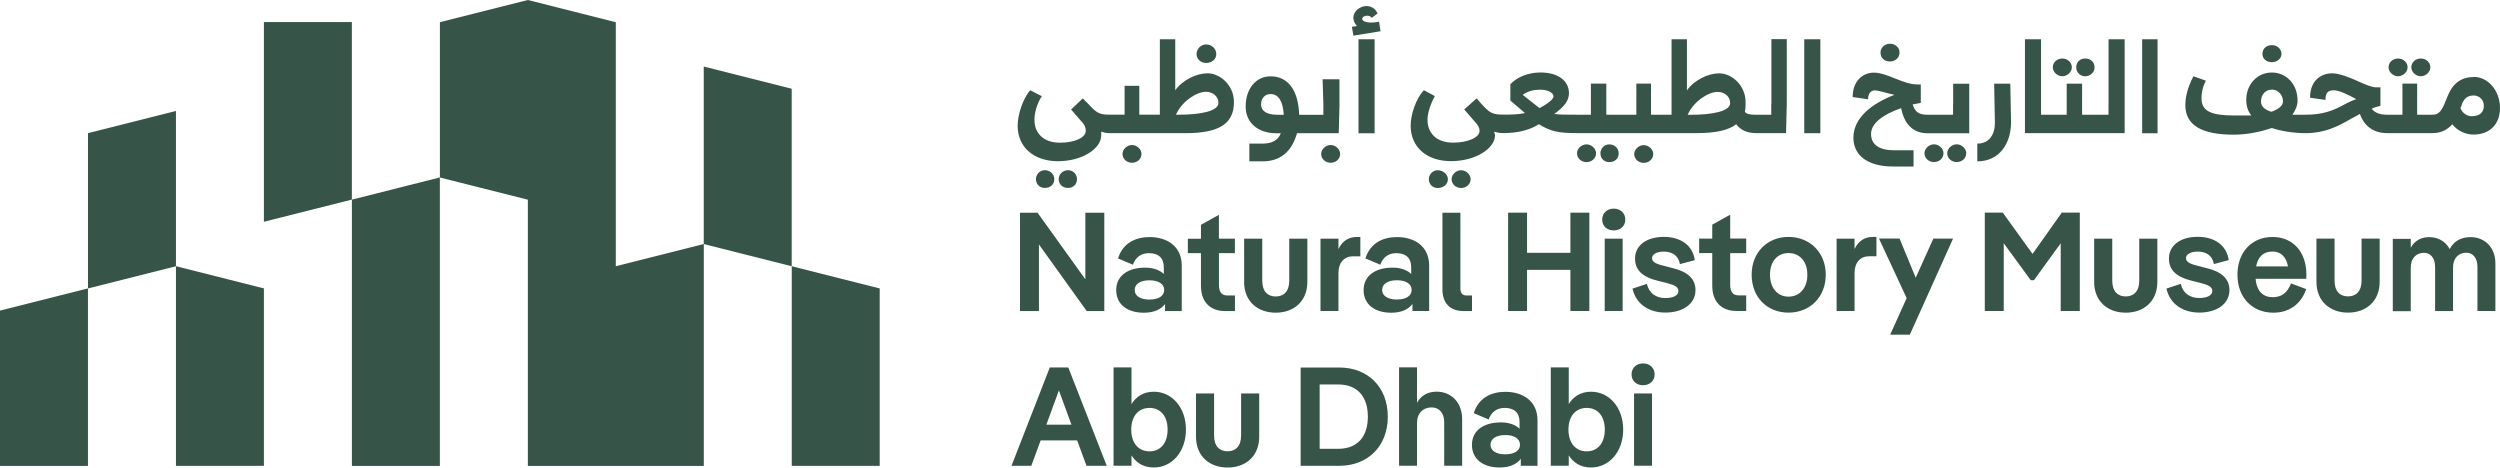 <svg width="385" height="72" viewBox="0 0 385 72" fill="none" xmlns="http://www.w3.org/2000/svg">
<path d="M247.817 22.232C247.031 22.232 246.462 22.915 246.462 23.599C246.462 24.391 247.024 24.966 247.817 24.966C248.718 24.966 249.28 24.399 249.28 23.599C249.28 22.915 248.718 22.232 247.817 22.232ZM253.13 22.348C252.344 22.348 251.667 23.032 251.667 23.715C251.667 24.508 252.344 25.082 253.13 25.082C253.915 25.082 254.601 24.515 254.601 23.715C254.601 23.032 253.923 22.348 253.13 22.348ZM244.321 22.232C243.536 22.232 242.858 22.915 242.858 23.599C242.858 24.391 243.536 24.966 244.321 24.966C245.106 24.966 245.792 24.399 245.792 23.599C245.792 22.915 245.114 22.232 244.321 22.232ZM209.779 2.874C209.779 2.641 210.118 2.416 210.564 2.416C210.795 2.416 211.126 2.532 211.242 2.758L212.143 2.074C211.804 1.282 211.126 0.932 210.449 0.932C209.432 0.932 208.416 1.724 208.416 2.75C208.416 3.2 208.647 3.659 208.978 4.008L208.193 4.125L208.424 5.492L212.605 4.808L212.374 3.332C211.473 3.565 209.779 3.565 209.779 2.874ZM260.237 17.68H259.898C260.799 15.629 263.063 14.153 264.526 14.153C265.542 14.153 266.443 14.837 266.443 15.862C266.443 17.12 263.848 17.68 260.229 17.68H260.237ZM237.091 16.654L234.496 14.604C235.281 14.037 236.19 13.811 237.206 13.811C238.338 13.811 239.239 14.27 239.239 14.837C239.239 15.295 238.338 15.978 237.091 16.654ZM272.772 16.079V17.672H270.401C269.5 17.672 268.938 17.555 268.707 17.213C268.822 16.755 268.822 16.305 268.822 15.738C268.822 13.12 266.674 11.294 264.757 11.294C263.063 11.294 260.922 12.32 259.79 13.912V6.051H257.419V17.664H254.254V12.879H251.998V17.664H247.37V12.879H244.999V17.664H242.742C241.164 17.664 240.148 17.664 239.354 17.547C240.933 16.406 241.618 15.497 241.618 14.355C241.618 12.421 239.924 11.162 237.222 11.162C235.42 11.162 233.61 11.846 232.594 12.98V15.481L234.85 17.416C233.718 17.648 232.702 17.648 231.462 17.648C229.883 17.648 229.429 17.416 228.189 16.056L227.404 15.147L225.487 16.856L227.065 18.674C227.627 19.241 227.851 19.699 227.851 20.15C227.851 21.175 226.049 21.967 223.785 21.967C221.19 21.967 219.835 20.484 219.835 18.441C219.835 17.416 220.282 16.048 220.967 14.798L219.273 13.889C218.026 15.256 217.24 17.648 217.24 19.35C217.24 22.659 219.72 24.818 223.454 24.818C227.189 24.818 230.23 22.884 230.23 20.833C230.23 20.6 230.114 20.491 230.114 20.266C230.453 20.383 230.9 20.499 231.47 20.499C233.726 20.499 235.535 20.041 236.998 19.132C238.8 20.274 240.163 20.499 242.758 20.499H261.392C264.21 20.499 266.251 20.041 267.375 19.132C268.052 20.041 269.069 20.499 270.424 20.499H275.052L275.167 15.947V6.028H272.796V16.056L272.78 16.072L272.772 16.079ZM221.398 26.216C220.613 26.216 220.043 26.9 220.043 27.584C220.043 28.376 220.605 28.951 221.398 28.951C222.299 28.951 222.977 28.384 222.977 27.584C222.977 26.9 222.299 26.216 221.398 26.216ZM225.009 26.216C224.224 26.216 223.546 26.9 223.546 27.584C223.546 28.376 224.224 28.951 225.009 28.951C225.795 28.951 226.48 28.384 226.48 27.584C226.48 26.9 225.802 26.216 225.009 26.216ZM209.209 20.523H211.688V6.043H209.209V20.523ZM329.891 20.523H332.263V6.043H329.891V20.523ZM380.703 17.905C379.918 17.905 379.233 17.447 378.902 16.646L379.017 16.413C379.356 15.155 380.033 14.704 380.934 14.704C381.835 14.704 382.513 15.388 382.513 16.297C382.513 17.322 381.835 17.889 380.711 17.889L380.703 17.905ZM349.772 17.213C348.756 16.872 348.194 16.421 348.194 15.621C348.194 14.712 348.756 13.803 349.888 13.803C350.904 13.803 351.582 14.712 351.582 15.621C351.582 16.305 350.797 16.88 349.78 17.213H349.772ZM380.927 11.861C379.125 11.861 377.762 12.77 376.977 14.704L376.414 16.072C375.852 17.33 375.398 17.664 374.613 17.664H372.241V12.879H369.977V17.664H367.606C366.589 17.664 365.804 17.431 365.234 16.755C365.681 16.522 366.135 16.413 366.589 16.297V13.454H365.912C365.35 13.454 364.449 13.112 363.201 12.545C361.738 11.861 360.152 11.287 359.136 11.287C357.673 11.287 355.748 12.195 355.748 15.046L358.119 15.388C358.119 14.246 358.574 13.904 359.367 13.904C360.268 13.904 361.63 14.588 362.862 15.272C362.185 15.505 361.731 15.73 361.284 15.955C359.251 17.097 357.673 17.664 355.07 17.664H353.037C353.492 16.98 353.823 16.297 353.823 15.497C353.823 12.879 352.021 11.17 349.873 11.17C347.616 11.17 345.922 12.988 345.922 15.388C345.922 16.297 346.154 17.097 346.708 17.781H343.997C340.502 17.781 339.031 17.097 339.031 15.163C339.031 14.479 339.146 13.454 339.709 12.428L337.791 11.745C336.89 13.454 336.544 14.938 336.544 16.188C336.544 19.264 339.023 20.74 343.99 20.74C346.138 20.74 348.171 20.282 349.865 19.715C351.22 20.173 353.145 20.507 355.062 20.507C357.996 20.507 360.029 19.482 362.177 18.223C362.631 17.99 363.078 17.765 363.425 17.54C364.102 19.474 365.573 20.499 367.606 20.499H374.605C375.852 20.499 376.869 20.041 377.654 19.132C378.332 20.041 379.571 20.725 380.934 20.725C383.306 20.725 385 19.241 385 16.623C385 14.005 383.198 11.838 380.934 11.838V11.854L380.927 11.861ZM324.709 16.079V17.672H320.643V12.887H318.272V17.672H314.322V6.043H311.842V20.507H327.196V6.043H324.717V16.072L324.709 16.079ZM297.836 22.224C297.051 22.224 296.365 22.907 296.365 23.591C296.365 24.383 297.043 24.958 297.836 24.958C298.629 24.958 299.299 24.391 299.299 23.591C299.299 22.907 298.621 22.224 297.836 22.224ZM277.854 20.515H280.334V6.043H277.854V20.507V20.515ZM300.77 15.963V17.672H296.82C295.464 17.672 294.902 17.213 294.556 16.079C295.01 15.963 295.341 15.963 295.803 15.846V13.003H295.241C293.093 13.003 290.613 11.186 288.581 11.186C286.779 11.186 285.308 12.553 285.308 14.945L287.68 15.287C287.68 14.378 288.134 13.92 288.696 13.92C289.374 13.92 290.613 14.378 291.745 14.604C288.473 15.862 285.424 18.021 285.424 21.206C285.424 24.049 287.795 25.642 291.522 25.642H294.687V23.14H291.637C289.374 23.14 288.142 22.232 288.142 20.639C288.142 19.047 289.836 17.68 292.769 16.654C293.224 18.93 294.463 20.523 296.835 20.523H303.264V12.895H300.785V15.971L300.77 15.963ZM307.099 12.887L307.215 18.922C307.215 20.74 306.314 22.115 304.504 22.115V24.849C307.892 24.849 309.702 22.115 309.702 18.814L309.586 12.887H307.099ZM301.339 22.224C300.554 22.224 299.869 22.907 299.869 23.591C299.869 24.383 300.546 24.958 301.339 24.958C302.133 24.958 302.802 24.391 302.802 23.591C302.802 22.907 302.125 22.224 301.339 22.224ZM160.891 26.209C160.106 26.209 159.536 26.892 159.536 27.576C159.536 28.368 160.098 28.943 160.891 28.943C161.792 28.943 162.362 28.376 162.362 27.576C162.362 26.892 161.8 26.209 160.891 26.209ZM369.3 11.745C370.085 11.745 370.77 11.061 370.77 10.378C370.77 9.586 370.093 9.011 369.3 9.011C368.507 9.011 367.837 9.578 367.837 10.378C367.837 11.061 368.514 11.745 369.3 11.745ZM291.06 9.469C291.845 9.469 292.531 8.902 292.531 8.102C292.531 7.302 291.853 6.735 291.06 6.735C290.159 6.735 289.597 7.418 289.597 8.102C289.597 8.894 290.159 9.469 291.06 9.469ZM321.09 11.745C321.991 11.745 322.561 11.061 322.561 10.378C322.561 9.586 321.999 9.011 321.09 9.011C320.305 9.011 319.735 9.578 319.735 10.378C319.735 11.061 320.297 11.745 321.09 11.745ZM185.732 9.694C186.633 9.694 187.31 9.127 187.31 8.327C187.31 7.527 186.633 6.843 185.732 6.843C184.946 6.843 184.269 7.527 184.269 8.327C184.269 9.127 184.946 9.694 185.732 9.694ZM372.803 11.745C373.589 11.745 374.274 11.061 374.274 10.378C374.274 9.586 373.596 9.011 372.803 9.011C372.01 9.011 371.34 9.578 371.34 10.378C371.34 11.061 372.018 11.745 372.803 11.745ZM196.681 17.672C195.103 17.672 194.202 17.105 194.202 16.079C194.202 15.171 194.764 14.487 195.665 14.487C196.912 14.487 197.582 15.629 197.697 17.68H196.681V17.672ZM206.275 16.079V12.211H203.68L203.796 15.971V17.68H200.069C199.954 13.92 198.375 11.753 195.665 11.753C193.401 11.753 191.83 13.687 191.83 16.421C191.83 18.814 193.632 20.523 196.573 20.523H197.251C196.797 21.665 195.78 22.115 194.433 22.115H192.4V24.849H194.433C197.143 24.849 198.945 23.366 199.738 20.515H206.167L206.283 16.079H206.268H206.275ZM317.594 11.745C318.38 11.745 319.065 11.061 319.065 10.378C319.065 9.586 318.387 9.011 317.594 9.011C316.801 9.011 316.131 9.578 316.131 10.378C316.131 11.061 316.809 11.745 317.594 11.745ZM204.92 22.332C204.135 22.332 203.457 23.016 203.457 23.7C203.457 24.492 204.135 25.067 204.92 25.067C205.705 25.067 206.383 24.5 206.383 23.7C206.383 23.016 205.705 22.332 204.92 22.332ZM174.328 22.332C173.543 22.332 172.865 23.016 172.865 23.7C172.865 24.492 173.543 25.067 174.328 25.067C175.113 25.067 175.791 24.5 175.791 23.7C175.791 23.016 175.113 22.332 174.328 22.332ZM164.503 26.209C163.602 26.209 163.04 26.892 163.04 27.576C163.04 28.368 163.602 28.943 164.503 28.943C165.288 28.943 165.858 28.376 165.858 27.576C165.858 26.892 165.296 26.209 164.503 26.209ZM181.551 17.664H181.096C181.997 15.613 184.261 14.137 185.724 14.137C186.74 14.137 187.641 14.821 187.641 15.846C187.641 17.105 184.931 17.664 181.543 17.664H181.551ZM185.955 11.287C184.261 11.287 182.12 12.312 180.988 13.904V6.043H178.617V17.656H175.452V13.213H173.188V17.656H170.817C169.354 17.656 168.899 17.423 167.652 16.064L166.751 15.155L164.949 16.864L166.528 18.682C167.09 19.249 167.206 19.707 167.206 20.157C167.206 21.183 165.511 21.975 163.255 21.975C160.66 21.975 159.305 20.491 159.305 18.449C159.305 17.423 159.644 16.056 160.437 14.806L158.635 13.897C157.503 15.264 156.718 17.656 156.718 19.365C156.718 22.666 159.205 24.826 162.932 24.826C166.659 24.826 169.592 22.892 169.592 20.841V20.274C169.931 20.391 170.378 20.507 170.84 20.507H182.582C187.78 20.507 190.028 19.031 190.028 15.722C190.028 13.104 187.88 11.287 185.963 11.287H185.947H185.955ZM349.88 9.578C350.666 9.578 351.351 9.011 351.351 8.319C351.351 7.527 350.673 6.952 349.88 6.952C348.979 6.952 348.417 7.519 348.417 8.319C348.417 9.003 348.979 9.578 349.88 9.578ZM254.408 60.589V71.728H251.644V60.589H254.408ZM251.259 57.653C251.259 56.62 252.052 55.967 253.037 55.967C254.023 55.967 254.816 56.62 254.816 57.653C254.816 58.686 254.023 59.323 253.037 59.323C252.052 59.323 251.259 58.717 251.259 57.653ZM247.139 66.151C247.139 64.007 245.977 62.818 244.352 62.818C242.727 62.818 241.541 64.007 241.541 66.151C241.541 68.295 242.704 69.507 244.352 69.507C246 69.507 247.139 68.295 247.139 66.151ZM249.973 66.151C249.973 69.507 247.871 71.992 245.022 71.992C243.366 71.992 242.273 71.215 241.587 70.128V71.728H238.823V56.581H241.587V62.228C242.273 61.125 243.366 60.325 245.022 60.325C247.871 60.325 249.973 62.811 249.973 66.151ZM234.08 68.489C234.08 67.534 233.156 66.998 231.808 66.998C230.461 66.998 229.537 67.541 229.537 68.489C229.537 69.437 230.453 69.965 231.808 69.965C233.164 69.965 234.08 69.444 234.08 68.489ZM236.775 64.722V71.736H234.203V70.656C233.533 71.542 232.401 71.992 230.946 71.992C228.374 71.992 226.68 70.695 226.68 68.512C226.68 66.329 228.444 65.048 231.139 65.048C232.401 65.048 233.372 65.421 234.011 66.019V65.001C234.011 63.51 233.148 62.818 231.716 62.818C230.499 62.818 229.652 63.471 229.252 64.597L226.957 63.626C227.712 61.265 229.637 60.34 231.824 60.34C234.48 60.34 236.775 61.723 236.775 64.729V64.722ZM225.171 64.551V71.728H222.407V65.017C222.407 63.564 221.591 62.741 220.474 62.741C219.165 62.741 218.218 63.626 218.218 65.164V71.72H215.454V56.573H218.218V62.026C218.888 60.814 219.997 60.317 221.244 60.317C223.5 60.317 225.171 61.987 225.171 64.535V64.551ZM206.06 69.118C209.109 69.118 210.649 67.192 210.649 64.162C210.649 61.133 209.101 59.206 206.06 59.206H203.226V69.118H206.06ZM213.721 64.162C213.721 68.745 210.634 71.736 206.237 71.736H200.3V56.596H206.237C210.634 56.596 213.721 59.579 213.721 64.17V64.162ZM184.184 67.262V60.597H186.971V67.083C186.971 68.753 187.849 69.499 189.05 69.499C190.252 69.499 191.129 68.737 191.129 67.083V60.597H193.917V67.262C193.917 70.245 191.838 72 189.05 72C186.263 72 184.184 70.245 184.184 67.262ZM179.81 66.151C179.81 64.007 178.648 62.818 177.023 62.818C175.398 62.818 174.212 64.007 174.212 66.151C174.212 68.295 175.375 69.507 177.023 69.507C178.671 69.507 179.81 68.295 179.81 66.151ZM182.636 66.151C182.636 69.507 180.534 71.992 177.685 71.992C176.03 71.992 174.936 71.215 174.251 70.128V71.728H171.487V56.581H174.251V62.228C174.936 61.125 176.03 60.325 177.685 60.325C180.534 60.325 182.636 62.811 182.636 66.151ZM161.146 65.397H165.003L163.071 60.123L161.138 65.397H161.146ZM167.321 71.736L165.881 67.821H160.26L158.82 71.736H155.771L161.669 56.589H164.518L170.439 71.736H167.306H167.321ZM384.292 40.532V47.889H381.527V41.1C381.527 39.694 380.796 38.917 379.81 38.917C378.632 38.917 377.77 39.74 377.77 41.193V47.904H375.005V41.115C375.005 39.709 374.282 38.932 373.296 38.932C372.118 38.932 371.255 39.756 371.255 41.208V47.92H368.491V36.781H371.255V38.163C371.871 37.014 372.911 36.517 374.104 36.517C375.475 36.517 376.638 37.192 377.254 38.358C377.924 37.06 379.079 36.517 380.472 36.517C382.659 36.517 384.292 38.117 384.292 40.564V40.548V40.532ZM356.733 43.407V36.742H359.521V43.228C359.521 44.898 360.398 45.644 361.6 45.644C362.801 45.644 363.679 44.883 363.679 43.228V36.742H366.466V43.407C366.466 46.389 364.387 48.145 361.6 48.145C358.812 48.145 356.733 46.389 356.733 43.407ZM347.439 41.03H352.352C352.052 39.453 351.174 38.738 349.95 38.738C348.594 38.738 347.74 39.499 347.439 41.03ZM355.147 42.933H347.362C347.539 44.906 348.564 45.768 349.98 45.768C351.289 45.768 352.237 45.162 352.814 43.647L355.155 44.517C354.292 47.026 352.344 48.153 350.096 48.153C346.839 48.153 344.567 45.815 344.567 42.311C344.567 38.808 346.8 36.493 349.973 36.493C353.145 36.493 355.186 38.831 355.186 42.288C355.186 42.482 355.186 42.746 355.17 42.941L355.147 42.933ZM333.61 44.447L335.843 43.71C336.167 45.178 337.283 45.892 338.677 45.892C339.924 45.892 340.694 45.481 340.694 44.813C340.694 44.145 340.094 43.888 338.738 43.531L337.645 43.267C335.089 42.645 334.018 41.558 334.018 39.802C334.018 37.814 335.758 36.47 338.438 36.47C341.118 36.47 342.919 37.837 343.227 40.059L340.933 40.665C340.702 39.297 339.685 38.746 338.446 38.746C337.352 38.746 336.644 39.173 336.644 39.74C336.644 40.455 337.46 40.696 338.769 41.014L339.839 41.294C342.18 41.861 343.335 42.979 343.335 44.673C343.335 46.731 341.487 48.137 338.684 48.137C336.328 48.137 334.226 46.988 333.626 44.44L333.61 44.447ZM322.499 43.414V36.75H325.287V43.236C325.287 44.906 326.164 45.651 327.366 45.651C328.567 45.651 329.444 44.89 329.444 43.236V36.75H332.232V43.414C332.232 46.397 330.153 48.153 327.366 48.153C324.578 48.153 322.499 46.397 322.499 43.414ZM317.525 32.741H320.289V47.889H317.348V37.464L313.228 43.15H312.736L308.577 37.464V47.889H305.659V32.741H308.423L313.013 39.103L317.517 32.741H317.525ZM297.744 36.742H300.77L294.117 51.539H291.091L293.624 45.908L289.358 36.734H292.531L295.018 42.77L297.744 36.734V36.742ZM288.973 36.486V39.468H287.811C286.525 39.468 285.601 40.401 285.601 42.047V47.889H282.836V36.75H285.601V38.35C286.217 37.053 287.233 36.486 288.388 36.486H288.973ZM278.332 42.304C278.332 40.183 277.085 38.971 275.437 38.971C273.789 38.971 272.58 40.183 272.58 42.304C272.58 44.424 273.804 45.683 275.437 45.683C277.069 45.683 278.332 44.455 278.332 42.304ZM269.754 42.304C269.754 38.862 272.18 36.486 275.437 36.486C278.694 36.486 281.166 38.862 281.166 42.304C281.166 45.745 278.74 48.145 275.437 48.145C272.133 48.145 269.754 45.768 269.754 42.304ZM268.915 38.979H266.451V43.888C266.451 44.952 266.882 45.488 267.737 45.488H268.915V47.889H267.398C265.042 47.889 263.687 46.397 263.687 44.013V38.971H261.669V36.742H263.687V34.598L266.451 33.06V36.734H268.915V38.963V38.979ZM251.39 44.455L253.623 43.717C253.946 45.185 255.062 45.9 256.456 45.9C257.704 45.9 258.474 45.488 258.474 44.82C258.474 44.152 257.873 43.896 256.518 43.539L255.424 43.275C252.868 42.653 251.798 41.566 251.798 39.81C251.798 37.822 253.538 36.478 256.217 36.478C258.897 36.478 260.699 37.845 260.999 40.066L258.705 40.672C258.474 39.305 257.457 38.746 256.217 38.746C255.124 38.746 254.416 39.173 254.416 39.74C254.416 40.455 255.232 40.696 256.541 41.014L257.611 41.294C259.952 41.861 261.107 42.979 261.107 44.673C261.107 46.731 259.259 48.137 256.456 48.137C254.1 48.137 251.998 46.988 251.397 44.44L251.39 44.455ZM249.888 36.75V47.889H247.124V36.75H249.888ZM246.739 33.813C246.739 32.773 247.532 32.128 248.517 32.128C249.503 32.128 250.296 32.773 250.296 33.813C250.296 34.854 249.503 35.483 248.517 35.483C247.532 35.483 246.739 34.877 246.739 33.813ZM241.842 32.749H244.76V47.896H241.842V41.558H235.166V47.896H232.247V32.749H235.166V38.932H241.842V32.749ZM225.333 47.896C223.292 47.896 222.137 46.638 222.137 44.611V32.757H224.902V44.44C224.902 45.131 225.202 45.504 225.872 45.504H226.688V47.904H225.333V47.896ZM217.394 44.65C217.394 43.694 216.47 43.158 215.123 43.158C213.775 43.158 212.851 43.702 212.851 44.65C212.851 45.597 213.775 46.125 215.123 46.125C216.47 46.125 217.394 45.605 217.394 44.65ZM220.089 40.882V47.896H217.517V46.817C216.847 47.702 215.716 48.16 214.26 48.16C211.688 48.16 209.994 46.863 209.994 44.681C209.994 42.498 211.758 41.216 214.453 41.216C215.716 41.216 216.686 41.589 217.325 42.187V41.169C217.325 39.678 216.462 38.987 215.03 38.987C213.814 38.987 212.967 39.632 212.566 40.766L210.272 39.795C211.026 37.433 212.951 36.509 215.138 36.509C217.795 36.509 220.089 37.892 220.089 40.898V40.882ZM209.494 36.493V39.476H208.331C207.045 39.476 206.121 40.401 206.121 42.055V47.896H203.357V36.757H206.121V38.358C206.737 37.06 207.754 36.493 208.909 36.493H209.494ZM191.599 43.414V36.75H194.386V43.236C194.386 44.906 195.264 45.659 196.466 45.659C197.667 45.659 198.544 44.898 198.544 43.236V36.75H201.332V43.414C201.332 46.397 199.253 48.153 196.458 48.153C193.663 48.153 191.591 46.397 191.591 43.414H191.599ZM190.182 38.987H187.718V43.904C187.718 44.968 188.15 45.504 189.004 45.504H190.182V47.904H188.658C186.301 47.904 184.946 46.413 184.946 44.028V38.987H182.929V36.765H184.946V34.621L187.711 33.083V36.757H190.175V38.979L190.182 38.987ZM179.287 44.657C179.287 43.702 178.37 43.166 177.015 43.166C175.66 43.166 174.744 43.71 174.744 44.657C174.744 45.605 175.66 46.133 177.015 46.133C178.37 46.133 179.287 45.613 179.287 44.657ZM181.989 40.89V47.904H179.418V46.825C178.748 47.71 177.616 48.16 176.161 48.16C173.589 48.16 171.895 46.863 171.895 44.681C171.895 42.498 173.658 41.216 176.353 41.216C177.616 41.216 178.586 41.589 179.225 42.187V41.169C179.225 39.678 178.363 38.987 176.931 38.987C175.714 38.987 174.867 39.639 174.467 40.766L172.172 39.795C172.927 37.433 174.852 36.509 177.038 36.509C179.695 36.509 181.989 37.892 181.989 40.898V40.89ZM170.062 32.757V47.904H167.359L159.998 37.651V47.904H157.08V32.757H159.783L167.144 43.011V32.757H170.062ZM27.096 40.999V71.744H40.641V44.409L27.096 40.991V40.999ZM135.474 71.751V44.416L121.929 40.999V71.744H135.474V71.751ZM27.096 41.006V17.089L13.552 20.507V44.424L27.096 41.006ZM121.922 41.006V13.664L108.377 10.246V37.581L121.922 40.999V41.006ZM13.544 71.751V44.416L0 47.834V71.751H13.544ZM40.641 3.41V34.155L54.185 30.737V3.402H40.641V3.41ZM94.833 40.999V3.418L81.289 0L67.745 3.418V27.335L81.289 30.753V71.751H108.385V37.581L94.841 40.999H94.833ZM67.737 27.335V71.751H54.193V30.745L67.737 27.327V27.335Z" fill="#365548"/>
</svg>

